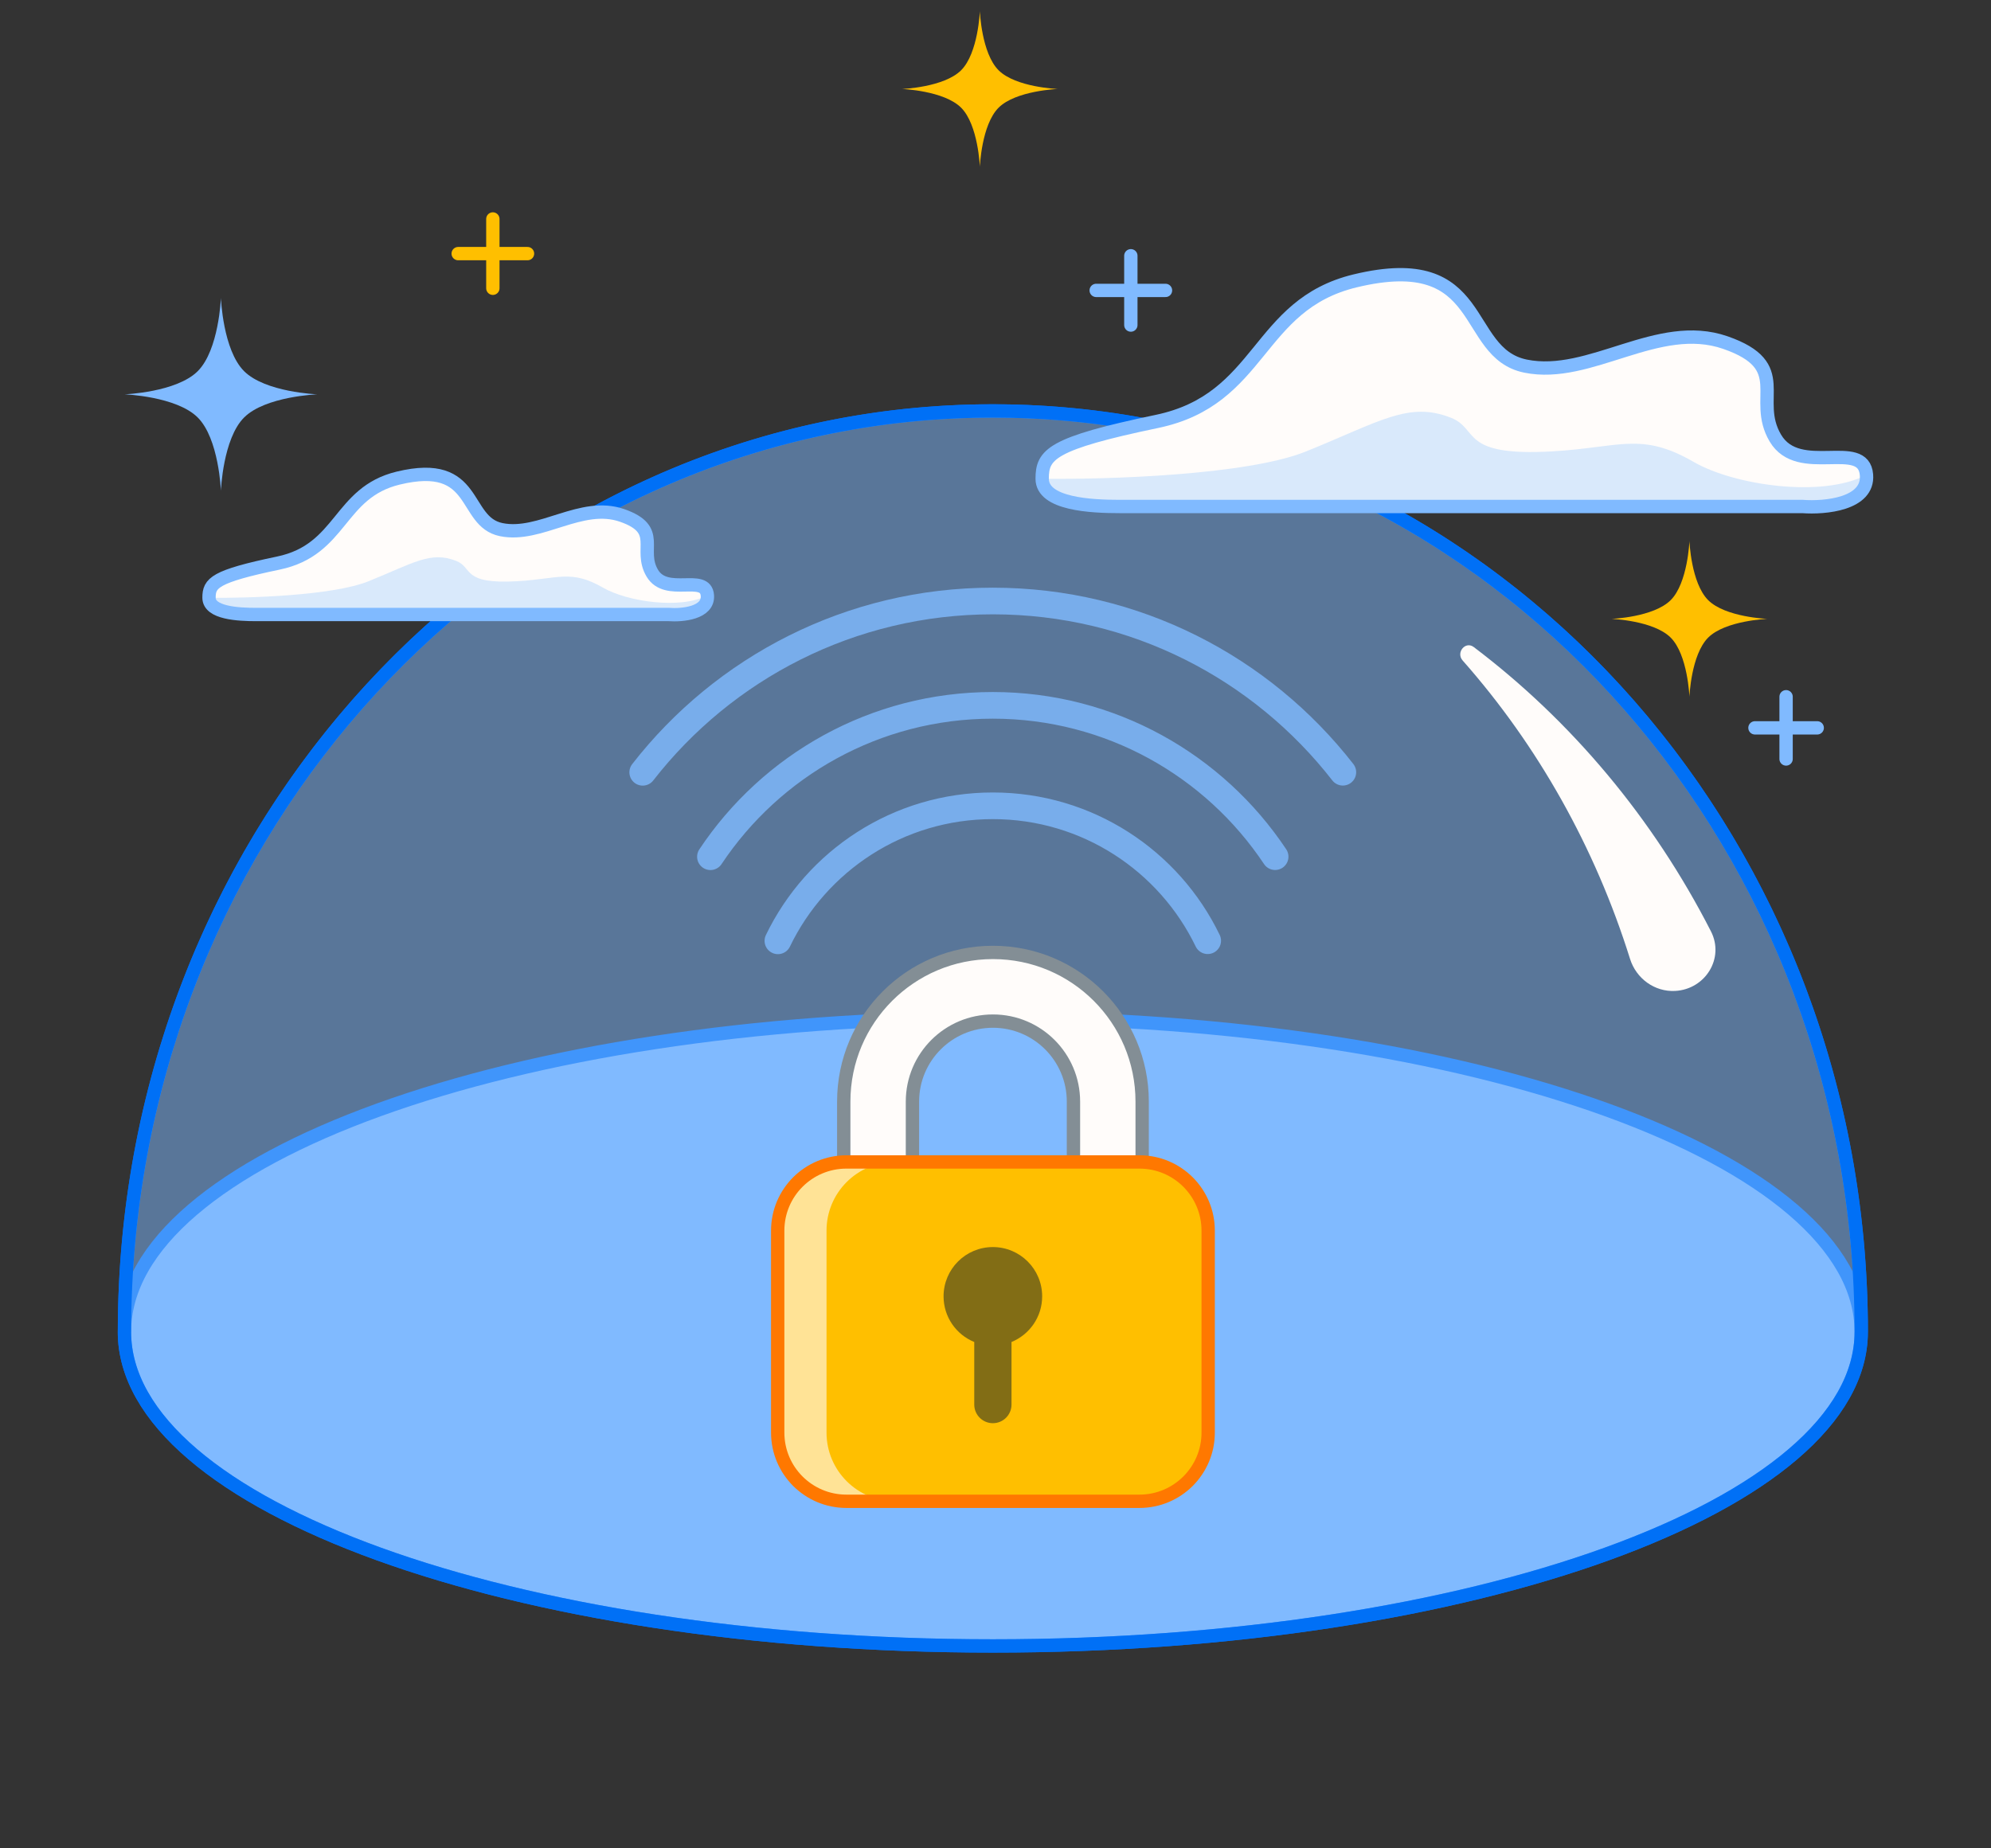 <svg width="224" height="208" viewBox="0 0 224 208" fill="none" xmlns="http://www.w3.org/2000/svg">
<rect x="0" y="0" width="224" height="208" fill="#333333" stroke="none"/>
<path d="M209.4 149.894C209.4 169.411 165.658 185.233 111.7 185.233C57.742 185.233 14 169.411 14 149.894C14 130.377 57.742 114.555 111.7 114.555C165.658 114.555 209.4 130.377 209.4 149.894Z" fill="#80BAFF"/>
<path d="M209.403 149.883C209.403 92.644 165.662 46.242 111.704 46.242C57.745 46.242 14.004 92.644 14.004 149.883M209.4 149.883C209.4 169.401 165.658 185.223 111.7 185.223C57.742 185.223 14 169.401 14 149.883C14 130.366 57.742 114.544 111.7 114.544C165.658 114.544 209.4 130.366 209.4 149.883Z" stroke="#0070F6" stroke-width="1.5"/>
<path opacity="0.5" d="M209.409 149.883C209.409 169.401 165.668 185.223 111.71 185.223C57.752 185.223 14.01 169.401 14.01 149.883C14.01 92.644 57.755 46.242 111.713 46.242C165.672 46.242 209.409 92.644 209.409 149.883Z" fill="#80BAFF"/>
<path opacity="0.8" d="M87.519 105.875C91.852 96.883 101.051 90.679 111.699 90.679C122.343 90.679 131.538 96.878 135.873 105.862M79.929 96.41C86.761 86.142 98.438 79.375 111.696 79.375C124.951 79.375 136.626 86.139 143.459 96.403M72.31 86.909C81.435 75.179 95.685 67.633 111.697 67.633C127.706 67.633 141.953 75.176 151.078 86.901" stroke="#80BAFF" stroke-width="3" stroke-linecap="round" stroke-linejoin="round"/>
<path fill-rule="evenodd" clip-rule="evenodd" d="M94.927 123.966C94.927 114.695 102.442 107.18 111.713 107.18C120.984 107.18 128.5 114.695 128.5 123.966V133.079C128.5 135.213 126.77 136.943 124.635 136.943C122.501 136.943 120.771 135.213 120.771 133.079V123.966C120.771 118.964 116.716 114.909 111.713 114.909C106.711 114.909 102.656 118.964 102.656 123.966V149.92C102.656 152.054 100.926 153.784 98.791 153.784C96.657 153.784 94.927 152.054 94.927 149.92V123.966Z" fill="#FFFCFA"/>
<path d="M120.771 133.079C120.771 135.213 122.501 136.943 124.635 136.943C126.77 136.943 128.5 135.213 128.5 133.079V123.966C128.5 114.695 120.984 107.18 111.713 107.18C102.442 107.18 94.927 114.695 94.927 123.966V149.92C94.927 152.054 96.657 153.784 98.791 153.784C100.926 153.784 102.656 152.054 102.656 149.92V123.966C102.656 118.964 106.711 114.909 111.713 114.909C116.716 114.909 120.771 118.964 120.771 123.966V133.079ZM120.771 133.079H124.635" stroke="#838E95" stroke-width="1.5" stroke-linecap="round"/>
<path d="M87.497 136.74C87.497 133.436 90.175 130.758 93.479 130.758H129.944C133.248 130.758 135.927 133.436 135.927 136.74V162.962C135.927 166.266 133.248 168.945 129.944 168.945H93.479C90.175 168.945 87.497 166.266 87.497 162.962V136.74Z" fill="#FFBF00"/>
<path opacity="0.6" d="M95.226 130.758C90.957 130.758 87.497 134.218 87.497 138.487V161.216C87.497 165.484 90.957 168.945 95.226 168.945H100.718C96.45 168.945 92.989 165.484 92.989 161.216V138.487C92.989 134.218 96.45 130.758 100.718 130.758H95.226Z" fill="#FFFCFA"/>
<path d="M87.497 138.487C87.497 134.218 90.957 130.758 95.226 130.758H128.198C132.467 130.758 135.927 134.218 135.927 138.487V161.216C135.927 165.484 132.467 168.945 128.198 168.945H95.226C90.957 168.945 87.497 165.484 87.497 161.216V138.487Z" stroke="#FF7800" stroke-width="1.5"/>
<path opacity="0.5" d="M113.801 151.018C115.824 150.191 117.25 148.203 117.25 145.882C117.25 142.819 114.766 140.336 111.703 140.336C108.64 140.336 106.157 142.819 106.157 145.882C106.157 148.204 107.584 150.193 109.609 151.019V158.061C109.609 159.219 110.547 160.157 111.705 160.157C112.862 160.157 113.801 159.219 113.801 158.061V151.018Z" fill="#071D2B"/>
<path d="M164.558 74.329C173.02 83.908 179.462 95.364 183.39 107.907C184.083 110.12 186.157 111.638 188.473 111.512C191.865 111.328 194.04 107.834 192.494 104.81C185.988 92.076 176.811 81.144 165.81 72.817C164.863 72.101 163.771 73.439 164.558 74.329Z" fill="#FFFCFA"/>
<path d="M209.4 149.883C209.4 169.401 165.658 185.223 111.7 185.223C57.742 185.223 14 169.401 14 149.883M14.004 149.883C14.004 95.281 53.807 50.541 104.313 46.534C106.753 46.341 109.217 46.242 111.704 46.242C114.344 46.242 116.959 46.353 119.546 46.571C169.837 50.809 209.403 95.444 209.403 149.883" stroke="#0070F6" stroke-width="1.5" stroke-linejoin="round"/>
<path d="M75.229 69.152H37.653H28.802C26.836 69.152 23.516 68.996 23.516 67.265C23.516 65.609 24.119 64.865 31.316 63.365C38.513 61.866 38.054 55.433 44.796 53.803C53.892 51.604 51.993 58.702 56.392 59.601C60.79 60.501 65.388 56.402 69.987 58.002C74.585 59.601 71.786 61.8 73.385 64.499C74.985 67.198 79.383 64.499 79.583 66.999C79.743 68.998 76.747 69.267 75.229 69.152Z" fill="#FFFCFA"/>
<path opacity="0.3" d="M75.229 69.156H37.653H28.802C26.836 69.156 23.516 69 23.516 67.269C27.827 67.327 37.454 67.035 41.475 65.406C46.502 63.37 48.446 61.984 51.319 63.118C53.263 63.886 51.887 65.765 58.206 65.406C62.795 65.145 64.251 64.053 67.828 66.124C70.557 67.704 76.546 68.599 79.583 67.003C79.743 69.002 76.747 69.272 75.229 69.156Z" fill="#80BAFF"/>
<path d="M75.229 69.152H37.653H28.802C26.836 69.152 23.516 68.996 23.516 67.265C23.516 65.609 24.119 64.865 31.316 63.365C38.513 61.866 38.054 55.433 44.796 53.803C53.892 51.604 51.993 58.702 56.392 59.601C60.79 60.501 65.388 56.402 69.987 58.002C74.585 59.601 71.786 61.8 73.385 64.499C74.985 67.198 79.383 64.499 79.583 66.999C79.743 68.998 76.747 69.267 75.229 69.152Z" stroke="#80BAFF" stroke-width="1.5"/>
<path d="M24.854 33.531C24.854 33.531 25.075 39.383 27.461 41.768C29.847 44.154 35.698 44.375 35.698 44.375C35.698 44.375 29.847 44.597 27.461 46.983C25.075 49.368 24.854 55.22 24.854 55.22C24.854 55.22 24.633 49.368 22.247 46.983C19.861 44.597 14.01 44.375 14.01 44.375C14.01 44.375 19.861 44.154 22.247 41.768C24.633 39.383 24.854 33.531 24.854 33.531Z" fill="#80BAFF"/>
<path d="M190.071 60.875C190.071 60.875 190.25 65.607 192.179 67.536C194.109 69.465 198.84 69.644 198.84 69.644C198.84 69.644 194.109 69.823 192.179 71.752C190.25 73.682 190.071 78.413 190.071 78.413C190.071 78.413 189.892 73.682 187.963 71.752C186.033 69.823 181.302 69.644 181.302 69.644C181.302 69.644 186.033 69.465 187.963 67.536C189.892 65.607 190.071 60.875 190.071 60.875Z" fill="#FFBF00"/>
<path d="M110.24 1.25C110.24 1.25 110.419 5.978 112.347 7.906C114.275 9.834 119.003 10.013 119.003 10.013C119.003 10.013 114.275 10.192 112.347 12.12C110.419 14.048 110.24 18.776 110.24 18.776C110.24 18.776 110.061 14.048 108.133 12.12C106.205 10.192 101.477 10.013 101.477 10.013C101.477 10.013 106.205 9.834 108.133 7.906C110.061 5.978 110.24 1.25 110.24 1.25Z" fill="#FFBF00"/>
<path d="M55.449 24.641V32.439M59.348 28.54L51.549 28.54" stroke="#FFBF00" stroke-width="1.5" stroke-linecap="round" stroke-linejoin="round"/>
<path d="M127.227 28.781V36.58M131.126 32.681L123.328 32.681" stroke="#80BAFF" stroke-width="1.5" stroke-linecap="round" stroke-linejoin="round"/>
<path d="M200.946 78.406V85.41M204.449 81.908L197.444 81.908" stroke="#80BAFF" stroke-width="1.5" stroke-linecap="round" stroke-linejoin="round"/>
<path d="M202.791 56.998H140.636H125.994C122.742 56.998 117.251 56.739 117.251 53.877C117.251 51.138 118.247 49.907 130.153 47.426C142.058 44.946 141.298 34.306 152.45 31.61C167.497 27.972 164.356 39.712 171.631 41.2C178.907 42.688 186.513 35.909 194.119 38.554C201.725 41.2 197.095 44.838 199.741 49.302C202.386 53.767 209.662 49.302 209.992 53.436C210.257 56.743 205.302 57.189 202.791 56.998Z" fill="#FFFCFA"/>
<path opacity="0.3" d="M202.791 56.997H140.636H125.994C122.742 56.997 117.251 56.738 117.251 53.876C124.382 53.972 140.307 53.489 146.958 50.794C155.272 47.425 158.488 45.134 163.239 47.01C166.456 48.28 164.181 51.388 174.633 50.794C182.222 50.363 184.631 48.556 190.549 51.982C195.062 54.595 204.968 56.076 209.992 53.435C210.257 56.742 205.302 57.188 202.791 56.997Z" fill="#80BAFF"/>
<path d="M202.791 56.998H140.636H125.994C122.742 56.998 117.251 56.739 117.251 53.877C117.251 51.138 118.247 49.907 130.153 47.426C142.058 44.946 141.298 34.306 152.45 31.61C167.497 27.972 164.356 39.712 171.631 41.2C178.907 42.688 186.513 35.909 194.119 38.554C201.725 41.2 197.095 44.838 199.741 49.302C202.386 53.767 209.662 49.302 209.992 53.436C210.257 56.743 205.302 57.189 202.791 56.998Z" stroke="#80BAFF" stroke-width="1.5"/>
</svg>
